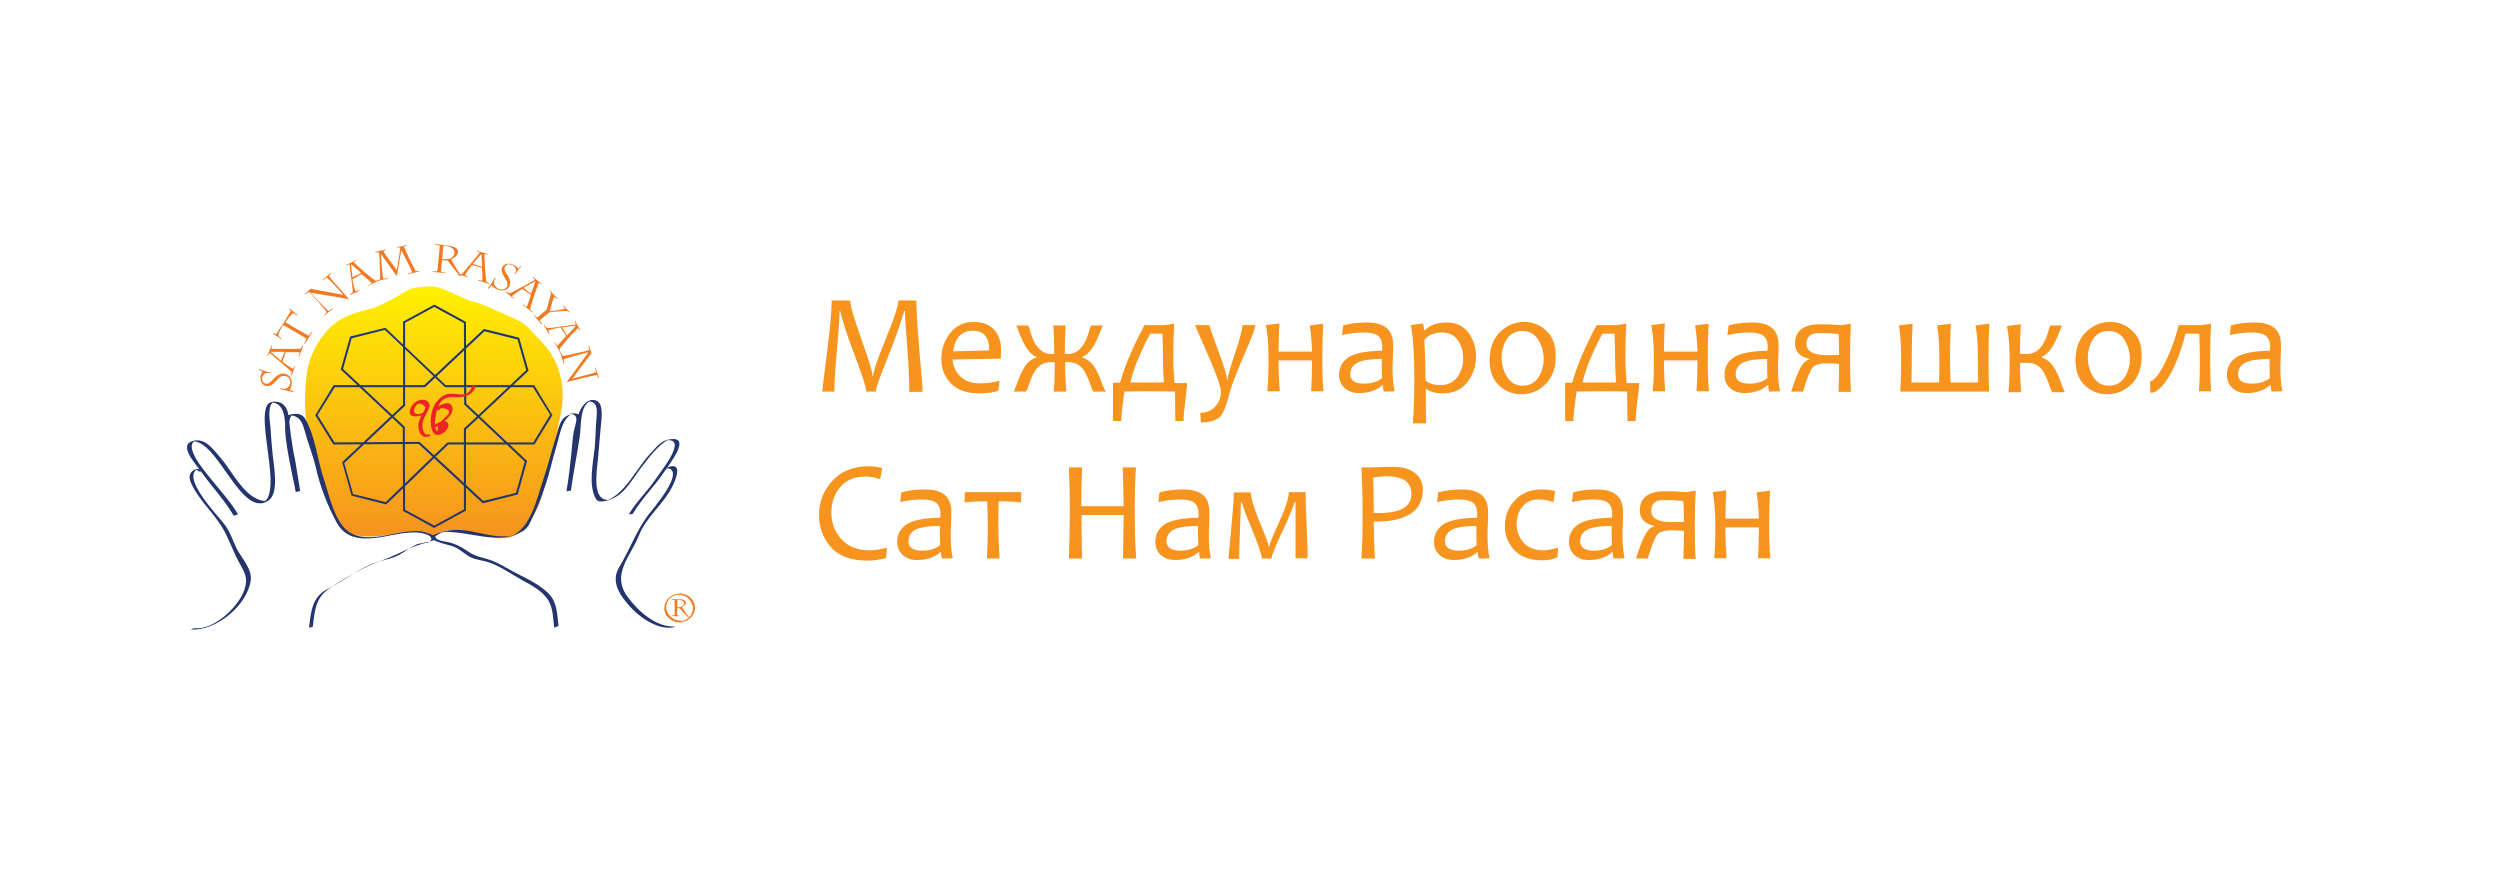 <?xml version="1.0" encoding="UTF-8"?> <!-- Generator: Adobe Illustrator 22.0.0, SVG Export Plug-In . SVG Version: 6.00 Build 0) --> <svg xmlns="http://www.w3.org/2000/svg" xmlns:xlink="http://www.w3.org/1999/xlink" id="Layer_1" x="0px" y="0px" viewBox="0 0 850.4 299" style="enable-background:new 0 0 850.4 299;" xml:space="preserve"> <style type="text/css"> .st0{fill:url(#SVGID_1_);} .st1{fill:#F37920;} .st2{fill:#24356D;} .st3{fill:#EC2227;} .st4{fill:#F7941D;} .st5{fill:url(#SVGID_2_);} </style> <g> <linearGradient id="SVGID_1_" gradientUnits="userSpaceOnUse" x1="4.544146e-03" y1="-206.997" x2="1.004" y2="-206.997" gradientTransform="matrix(0 -85.803 -85.803 0 -17613.336 183.727)"> <stop offset="0" style="stop-color:#F6921E"></stop> <stop offset="1" style="stop-color:#FFF100"></stop> </linearGradient> <path class="st0" d="M140.3,180.7c4,0.2,5-0.3,7.4,2.6c0.9-1.9,2.7-3,7.1-3c7.8,0,16.5,6.3,22.9,0c5.5-5.4,7.3-13.4,8-16.4 c0.9-3.8,3.5-10.5,3.7-14.5c0.3-6.8,2-8.2,2-15.1c0-6.5-2.4-13.3-7.1-17.9c-2.1-2.1-4-4.7-6.4-6.5c-1.2-0.9-6.7-3.2-8.5-4 c-2.8-1.3-5.8-2.7-8.8-3.4c-3.1-0.8-10.4-5.1-13.6-5.1c-8.5,0.2-7.5,1.1-13.5,4.3c-2.7,1.4-5.4,2.9-8.4,3.6 c-3.3,0.8-6.4,1.7-9.3,3.4c-5.6,3.3-10.3,10.9-11.3,17.5c-2.2,15.1,0.6,26.9,6.3,40.6C116.3,180.8,115,185.5,140.3,180.7z"></path> <path class="st1" d="M92.1,126.7L92,127l-0.4-0.1c-0.3-0.1-0.6-0.1-0.8-0.1c-0.2,0-0.4,0.1-0.6,0.2c-0.5,0.3-0.9,0.8-1,1.5 c-0.1,0.3,0,0.6,0,0.8c0.1,0.3,0.2,0.5,0.3,0.7c0.2,0.2,0.4,0.3,0.6,0.4c0.1,0,0.2,0.1,0.3,0.1c0.2,0,0.5,0,0.7,0 c0.2-0.1,0.4-0.2,0.6-0.3c0.2-0.2,0.4-0.4,0.7-0.6c0.5-0.6,1-1,1.3-1.4c0.4-0.3,0.8-0.6,1.4-0.9c0.5-0.2,1.1-0.3,1.7-0.2 c0.4,0.1,0.8,0.3,1.2,0.5c0.3,0.2,0.6,0.5,0.8,0.9c0.2,0.4,0.3,0.7,0.4,1.1c0.1,0.4,0,0.8,0,1.2c-0.1,0.7-0.3,1.3-0.7,1.8 c0.6,0.2,1,0.4,1.4,0.6l0,0.3c-0.2-0.1-0.5-0.2-1-0.3c-0.4-0.1-1-0.2-1.6-0.4c-0.6-0.1-1.3-0.3-2-0.4l0.1-0.3 c0.9,0.1,1.4,0.2,1.5,0.2c0.5-0.1,0.8-0.4,1.2-0.7c0.3-0.3,0.5-0.7,0.6-1.2c0.1-0.4,0-0.7-0.1-1.1c-0.1-0.4-0.3-0.7-0.6-0.9 c-0.3-0.3-0.6-0.4-1-0.5c-0.4-0.1-0.8,0-1.2,0.1c-0.4,0.1-0.7,0.3-0.9,0.6c-0.3,0.2-0.6,0.5-1,1c-0.4,0.4-0.7,0.7-0.9,0.9 c-0.8,0.7-1.6,0.9-2.4,0.8c-0.5-0.1-0.9-0.3-1.2-0.6c-0.3-0.3-0.5-0.7-0.7-1.2c-0.1-0.5-0.1-0.9-0.1-1.4c0.1-0.4,0.2-0.7,0.3-1 c0.1-0.3,0.3-0.6,0.4-0.8c-0.6-0.2-1-0.4-1.2-0.5l0-0.3C89.7,126.1,90.9,126.5,92.1,126.7z"></path> <path class="st1" d="M99.2,127.8l-0.2-0.1c0-0.1,0.1-0.3,0.1-0.6c0.1-0.3,0.1-0.5,0.1-0.6c-0.1-0.1-0.4-0.4-1.1-1 c-0.7-0.6-1.5-1.3-2.4-2.1c-1-0.8-1.8-1.5-2.6-2.2c-0.8-0.6-1.3-1-1.4-1.1c-0.2,0.3-0.4,0.6-0.6,1l-0.2-0.1 c0.1-0.1,0.3-0.7,0.8-1.8c0.4-1,0.5-1.6,0.6-1.7l0.2,0.1c-0.1,0.2-0.2,0.6-0.2,1c0.9,0.1,2.1,0.1,3.6,0.1c1.5,0,2.8,0,4.1,0 c1.3,0,2-0.1,2.3-0.1c0,0,0.1-0.2,0.3-0.5c0.2-0.3,0.3-0.5,0.3-0.6l0.3,0.1c-0.1,0.1-0.3,0.8-0.8,1.9c-0.3,1-0.6,1.6-0.6,1.9 l-0.2-0.2c0.2-0.5,0.3-1,0.3-1.4c-0.3,0-0.8,0-1.5,0c-0.7,0-1.4,0-2,0c-0.6,0-1,0-1.2,0c-0.2,0.5-0.5,1.5-1.1,3.2 c0.1,0.1,0.7,0.6,1.7,1.3c1,0.7,1.6,1.1,1.9,1.2c0.3-0.4,0.5-0.7,0.5-0.9l0.2,0c0,0.1-0.2,0.6-0.6,1.5 C99.4,127.2,99.2,127.7,99.2,127.8z M95.6,122.7c0.1-0.3,0.3-0.7,0.5-1.3c0.2-0.5,0.4-0.9,0.5-1.2c0.1-0.2,0.2-0.4,0.2-0.5 c0,0-0.8,0-2.3,0c-1.5,0-2.3,0-2.4,0c0,0,0.3,0.3,0.9,0.8c0.6,0.5,1.1,0.9,1.7,1.4C95.1,122.4,95.5,122.7,95.6,122.7z"></path> <path class="st1" d="M95.7,115.4c-1.2-0.8-2-1.4-2.6-1.7l-0.3-0.2c0,0,0.1-0.1,0.2-0.2c0.4,0.2,0.7,0.3,0.9,0.4 c0.5-0.7,1.3-2,2.5-3.7c0.8-1.3,1.6-2.7,2.5-4.2c0,0-0.1-0.1-0.2-0.3c-0.1-0.1-0.3-0.3-0.4-0.4c0-0.1,0-0.2,0.1-0.2 c0.3,0.2,0.8,0.6,1.5,1.2c0.8,0.6,1.2,0.9,1.3,1c0,0-0.1,0.1-0.2,0.2c-0.1-0.1-0.2-0.1-0.4-0.3c-0.2-0.1-0.4-0.2-0.5-0.3l-0.4-0.2 c-0.2,0.1-0.5,0.4-0.8,0.7c-0.3,0.4-0.7,0.8-1,1.3c-0.3,0.5-0.6,0.8-0.8,1.1c0.1,0.1,0.4,0.2,0.8,0.5c0.4,0.2,0.7,0.4,0.8,0.5 c0.2,0.1,0.4,0.2,0.8,0.5c0.4,0.2,0.8,0.5,1.2,0.7c2.1,1.2,3.5,1.9,4.3,2.4c0.5-0.6,0.8-1,1.1-1.4l0.2,0.1 c-0.1,0.1-0.3,0.4-0.6,0.9c-0.3,0.5-0.6,0.9-0.7,1.1c-0.1,0.2-0.4,0.6-0.7,1.1c-0.3,0.5-0.5,0.8-0.6,1l-0.2-0.2 c0.5-1,0.7-1.5,0.8-1.6c-1.1-0.7-2.5-1.5-4.4-2.6c-0.7-0.4-1.4-0.8-2.1-1.2c-0.7-0.4-1.2-0.7-1.5-0.8c-0.5,0.9-1,1.6-1.2,2.2 c-0.3,0.6-0.4,1-0.4,1.4c0,0.1,0.4,0.4,1.1,1C95.7,115.3,95.7,115.4,95.7,115.4z"></path> <path class="st1" d="M110.4,107.4l-0.1-0.2c0.1-0.1,0.2-0.2,0.4-0.5c0.2-0.2,0.3-0.4,0.4-0.5c-0.1-0.2-0.3-0.5-0.7-1 c-0.4-0.5-0.9-1.1-1.5-1.8c-0.6-0.7-1.2-1.4-1.8-2c-0.6-0.7-1.2-1.4-1.9-2.1c-0.1,0-0.3,0.2-0.7,0.4c-0.4,0.2-0.6,0.4-0.7,0.5 l-0.2-0.1c1.1-1,1.8-1.6,2.1-1.9c0.8,0.2,1.8,0.4,2.9,0.6c1.1,0.2,2.2,0.4,3.4,0.6c1.1,0.2,2.2,0.4,3.2,0.6c1,0.2,1.5,0.3,1.6,0.3 l0,0c-1.2-1.4-2.4-2.6-3.4-3.7c-1.1-1.1-1.8-1.9-2.2-2.2c-0.5,0.3-0.9,0.5-1.4,0.9l-0.2-0.1c0.2-0.1,0.5-0.4,0.8-0.6 c0.4-0.3,0.6-0.5,0.8-0.6c0.2-0.1,0.4-0.3,0.7-0.6c0.3-0.3,0.5-0.4,0.7-0.6l0.1,0.2c-0.3,0.3-0.5,0.6-0.8,0.9 c0.2,0.3,0.5,0.7,1,1.3c0.5,0.6,1,1.2,1.6,1.8c0.5,0.6,1.3,1.5,2.4,2.7c1,1.2,1.7,1.9,1.8,2.1c-1.1-0.2-2.1-0.4-3.2-0.6 c-1.1-0.2-2.1-0.4-3.1-0.5c-1-0.2-2.1-0.4-3.4-0.6c-1.2-0.2-2.3-0.4-3.3-0.5c2.6,2.8,4.6,4.9,6,6.2c0.1-0.1,0.6-0.4,1.4-0.9 l0.2,0.1c-0.1,0.1-0.4,0.3-0.8,0.6c-0.4,0.3-0.6,0.5-0.8,0.6c-0.2,0.1-0.4,0.4-0.8,0.7C110.7,107.1,110.5,107.3,110.4,107.4z"></path> <path class="st1" d="M119.1,100.3l-0.1-0.2c0.1,0,0.3-0.2,0.5-0.3c0.3-0.2,0.4-0.3,0.5-0.4c0-0.1,0-0.6-0.1-1.4 c-0.1-0.8-0.2-1.9-0.4-3.1c-0.2-1.2-0.3-2.3-0.4-3.3c-0.1-1-0.2-1.6-0.2-1.7c-0.4,0.1-0.7,0.2-1.1,0.4l-0.1-0.2 c0.1,0,0.7-0.3,1.8-0.8c1-0.5,1.6-0.8,1.6-0.9l0.1,0.2c-0.2,0.1-0.5,0.3-0.9,0.6c0.7,0.6,1.5,1.4,2.6,2.4c1.1,1,2.1,1.8,3.1,2.6 c1,0.8,1.6,1.2,1.8,1.4c0,0,0.2-0.1,0.6-0.2c0.4-0.1,0.6-0.2,0.6-0.2l0.1,0.2c-0.1,0-0.8,0.3-2,0.9c-1,0.5-1.6,0.8-1.8,1l0-0.2 c0.5-0.3,0.9-0.5,1.2-0.8c-0.2-0.2-0.6-0.5-1.1-1c-0.5-0.5-1-0.9-1.5-1.3c-0.5-0.4-0.7-0.6-0.9-0.7c-0.5,0.2-1.5,0.8-3.1,1.7 c0,0.2,0.1,0.8,0.4,2c0.3,1.2,0.5,1.9,0.6,2c0.5-0.1,0.9-0.2,1.1-0.3l0.2,0.2c-0.1,0.1-0.6,0.3-1.5,0.7 C119.7,100,119.1,100.3,119.1,100.3z M119.9,94.3c0.3-0.1,0.7-0.4,1.3-0.6c0.5-0.3,0.9-0.4,1.2-0.6c0.2-0.1,0.4-0.2,0.5-0.2 c0,0-0.6-0.5-1.7-1.5c-1.1-1-1.7-1.5-1.8-1.5c0,0,0,0.4,0.1,1.1c0.1,0.7,0.2,1.4,0.3,2.1C119.8,93.8,119.9,94.2,119.9,94.3z"></path> <path class="st1" d="M127.7,85.9l-0.1-0.2c0.2,0,0.5-0.1,0.9-0.2c0.4-0.1,0.7-0.1,0.9-0.2c0.2-0.1,0.6-0.1,1-0.2 c0.5-0.1,0.8-0.2,0.9-0.2l0,0.2c-0.1,0-0.2,0.1-0.3,0.1c-0.1,0-0.2,0.1-0.3,0.2c-0.1,0.1-0.2,0.1-0.3,0.1c0.6,0.9,1.4,2.1,2.4,3.4 c1,1.3,1.7,2.3,2.2,3c0-0.1,0.1-0.5,0.2-1.2c0.1-0.7,0.2-1.3,0.3-2c0.1-0.7,0.2-1.5,0.4-2.5c0.1-0.9,0.2-1.6,0.3-2 c-0.4,0-0.8,0-1.1,0l-0.1-0.2c0.2,0,0.4-0.1,0.8-0.1c0.4-0.1,0.6-0.1,0.8-0.1c1.1-0.3,1.7-0.4,1.8-0.5l0,0.2 c-0.1,0-0.2,0.1-0.5,0.2c-0.3,0.1-0.5,0.2-0.6,0.2c0.3,0.6,0.6,1.1,0.8,1.7c0.3,0.5,0.6,1.2,1,2.1c0.4,0.8,0.8,1.6,1.1,2.2 c0.3,0.6,0.7,1.4,1.2,2.3c0.1,0,0.3,0,0.6,0c0.3,0,0.5,0,0.6,0l0.1,0.2c-0.2,0-0.9,0.1-2,0.4c-1,0.2-1.6,0.4-2,0.5l0-0.2 c0.8-0.3,1.3-0.4,1.5-0.5c-0.2-0.6-0.5-1.2-0.8-1.8c-0.3-0.6-0.5-1.1-0.8-1.6c-0.2-0.5-0.5-1.1-0.9-1.8c-0.4-0.7-0.7-1.5-1.2-2.3 l-1.5,8.9l-5.4-7.6l0,0c0,0.6,0,1.3,0.1,2.2c0,0.9,0.1,1.7,0.2,2.5c0.1,0.8,0.1,1.5,0.2,2.2c0.1,0.7,0.2,1.1,0.3,1.5 c0.2,0,0.5,0,0.8-0.1c0.4,0,0.6-0.1,0.7-0.1l0.1,0.2c-0.2,0.1-1,0.2-2.2,0.4c-0.2,0-0.4,0.1-0.8,0.2c-0.3,0.1-0.6,0.1-0.7,0.2 l0-0.2c0.1,0,0.2-0.1,0.5-0.2c0.3-0.1,0.5-0.2,0.5-0.2c0-0.2,0-0.7,0-1.4c0-0.7,0-1.5-0.1-2.5c0-1-0.1-1.9-0.1-2.7 c0-0.8-0.1-1.6-0.1-2.4C128.6,85.8,128.2,85.8,127.7,85.9z"></path> <path class="st1" d="M150.4,88.4c-0.1,0.6-0.1,1.1-0.2,1.5c0,0.3-0.1,1.2-0.2,2.5c0.1,0,0.4,0.1,0.8,0.2c0.4,0.1,0.7,0.1,0.7,0.1 l0,0.2c-0.2,0-0.5-0.1-1-0.1c-0.5-0.1-0.8-0.1-1.1-0.1c-1.5-0.1-2.3-0.2-2.3-0.2l0.1-0.2c0.9,0,1.5,0,1.5,0 c0.1-0.3,0.2-1.4,0.4-3.3c0.3-3,0.5-4.8,0.5-5.5c-0.2,0-0.4-0.1-0.6-0.1c-0.2,0-0.5-0.1-1-0.2l0-0.2l2.7,0.3 c0.8,0.1,1.5,0.2,2.1,0.3c0.6,0.1,1.1,0.2,1.6,0.4c0.3,0.1,0.6,0.3,0.8,0.5c0.2,0.2,0.4,0.4,0.5,0.6c0.1,0.2,0.1,0.5,0.1,0.7 c-0.1,0.5-0.3,1-0.8,1.4c-0.5,0.4-1,0.8-1.5,1c0.2,0.4,0.5,0.9,0.8,1.5c0.3,0.6,0.6,1.1,1,1.7c0.4,0.6,0.7,1.1,1,1.6 c0.3,0.5,0.5,0.8,0.7,0.9l-0.6,0c-0.1-0.1-0.3-0.3-0.6-0.7c-0.3-0.3-0.6-0.8-1.1-1.4c-0.4-0.6-0.9-1.1-1.3-1.7 c-0.4-0.6-0.8-1.1-1.1-1.5c-0.2,0-0.4,0-0.6,0c-0.2,0-0.3,0-0.5,0c-0.1,0-0.2,0-0.4,0C150.8,88.5,150.6,88.5,150.4,88.4z M150.4,88.1c1.1,0.1,2,0.1,2.5-0.1c0.5-0.1,0.8-0.3,1.1-0.7c0.3-0.3,0.5-0.7,0.6-1.1c0.1-0.6-0.1-1.1-0.5-1.5 c-0.4-0.4-0.9-0.7-1.4-0.8c-0.6-0.2-1.2-0.3-1.8-0.4c-0.1,0.6-0.1,1.1-0.2,1.5c-0.1,0.4-0.1,0.9-0.1,1.3 C150.5,86.9,150.5,87.4,150.4,88.1z"></path> <path class="st1" d="M155.7,93.3l0.1-0.2c0.1,0,0.3,0.1,0.6,0.1c0.3,0.1,0.6,0.1,0.6,0.1c0.1-0.1,0.4-0.4,1-1.1 c0.6-0.7,1.2-1.4,2-2.4c0.8-0.9,1.5-1.8,2.1-2.5c0.6-0.8,1-1.2,1.1-1.4c-0.3-0.2-0.7-0.3-1.1-0.5l0.1-0.2c0.1,0.1,0.8,0.3,1.9,0.7 c1.1,0.3,1.7,0.5,1.9,0.5l-0.1,0.2c-0.2-0.1-0.6-0.1-1.1-0.2c0,0.9,0,2,0.1,3.4c0.1,1.4,0.2,2.7,0.3,3.9c0.1,1.2,0.2,1.9,0.3,2.2 c0,0,0.2,0.1,0.5,0.3c0.4,0.2,0.6,0.3,0.6,0.3l0,0.2c-0.1-0.1-0.8-0.3-2.1-0.7c-1.1-0.3-1.7-0.5-2-0.6l0.1-0.2 c0.6,0.1,1,0.2,1.5,0.3c0-0.3,0-0.8,0-1.4c0-0.7,0-1.3-0.1-1.9c0-0.6-0.1-0.9-0.1-1.1c-0.5-0.2-1.6-0.5-3.4-0.9 c-0.1,0.1-0.5,0.7-1.2,1.6c-0.7,1-1.1,1.6-1.1,1.8c0.5,0.3,0.8,0.4,1,0.5l0,0.2c-0.1,0-0.7-0.2-1.6-0.5 C156.4,93.5,155.8,93.3,155.7,93.3z M160.8,89.8c0.3,0.1,0.8,0.2,1.4,0.4c0.6,0.2,1,0.3,1.3,0.4c0.3,0.1,0.4,0.1,0.5,0.2 c0,0,0-0.8-0.1-2.2c-0.1-1.4-0.1-2.2-0.1-2.2c-0.1,0-0.3,0.3-0.8,0.8c-0.5,0.5-0.9,1.1-1.4,1.6C161.2,89.3,160.9,89.7,160.8,89.8z"></path> <path class="st1" d="M175.2,93.4l-0.2-0.2l0.2-0.3c0.2-0.3,0.3-0.5,0.3-0.7c0.1-0.2,0.1-0.4,0-0.6c-0.2-0.6-0.6-1.1-1.2-1.4 c-0.3-0.1-0.6-0.2-0.9-0.3c-0.3,0-0.6,0-0.8,0.1c-0.2,0.1-0.4,0.2-0.6,0.4c-0.1,0.1-0.1,0.2-0.2,0.3c-0.1,0.2-0.1,0.4-0.2,0.6 c0,0.2,0,0.4,0.1,0.7c0.1,0.2,0.2,0.5,0.4,0.8c0.4,0.6,0.7,1.2,1,1.6c0.2,0.5,0.4,1,0.4,1.5c0.1,0.5,0,1.1-0.3,1.6 c-0.2,0.4-0.5,0.7-0.9,0.9c-0.3,0.2-0.7,0.3-1.1,0.4c-0.4,0.1-0.8,0-1.2-0.1c-0.4-0.1-0.8-0.2-1.2-0.4c-0.6-0.3-1.2-0.7-1.6-1.2 c-0.4,0.4-0.7,0.8-1,1.1l-0.3-0.1c0.1-0.2,0.3-0.4,0.6-0.8c0.3-0.4,0.5-0.8,0.9-1.3c0.3-0.5,0.6-1,1-1.6l0.2,0.2 c-0.4,0.7-0.6,1.2-0.6,1.3c0,0.5,0.1,0.9,0.4,1.3c0.3,0.4,0.6,0.7,1,1c0.4,0.2,0.7,0.3,1.1,0.3c0.4,0,0.8,0,1.1-0.2 c0.3-0.2,0.6-0.4,0.8-0.7c0.2-0.4,0.3-0.7,0.2-1.1c0-0.4-0.1-0.7-0.3-1c-0.2-0.3-0.4-0.7-0.7-1.2c-0.3-0.5-0.5-0.8-0.6-1.1 c-0.4-0.9-0.5-1.7-0.1-2.4c0.2-0.4,0.6-0.7,1-0.9c0.4-0.2,0.9-0.2,1.4-0.2c0.5,0,1,0.2,1.4,0.4c0.3,0.2,0.7,0.4,0.9,0.6 c0.3,0.2,0.5,0.4,0.7,0.7c0.4-0.5,0.7-0.8,0.8-0.9l0.3,0.1C176.5,91.4,175.8,92.4,175.2,93.4z"></path> <path class="st1" d="M172,99.4l0.2-0.2c0.1,0,0.2,0.2,0.6,0.3c0.3,0.2,0.5,0.3,0.5,0.3c0.1,0,0.5-0.2,1.3-0.6 c0.8-0.4,1.7-0.9,2.8-1.5c1.1-0.6,2.1-1.1,3-1.6c0.9-0.5,1.4-0.8,1.6-0.9c-0.2-0.3-0.5-0.6-0.8-0.8l0.2-0.2 c0.1,0.1,0.6,0.5,1.5,1.3c0.9,0.7,1.5,1,1.6,1.1l-0.2,0.1c-0.2-0.2-0.5-0.3-1-0.5c-0.3,0.8-0.8,1.9-1.2,3.2 c-0.5,1.3-0.9,2.5-1.2,3.7c-0.4,1.1-0.5,1.8-0.6,2.1c0,0,0.1,0.2,0.4,0.4c0.3,0.3,0.4,0.4,0.5,0.5l-0.1,0.2 c-0.1-0.1-0.7-0.6-1.7-1.4c-0.9-0.6-1.5-1-1.7-1.2l0.2-0.1c0.5,0.3,0.9,0.6,1.3,0.8c0.1-0.3,0.3-0.7,0.5-1.3 c0.2-0.6,0.4-1.2,0.6-1.8c0.2-0.5,0.3-0.9,0.3-1c-0.4-0.3-1.4-1-2.9-2c-0.2,0.1-0.8,0.4-1.8,1.1c-1,0.7-1.6,1.1-1.8,1.3 c0.3,0.4,0.6,0.7,0.8,0.8l-0.1,0.2c-0.1-0.1-0.5-0.4-1.3-1.1C172.5,99.8,172,99.4,172,99.4z M178.1,97.9c0.3,0.2,0.6,0.5,1.1,0.9 c0.5,0.4,0.8,0.6,1,0.8c0.2,0.2,0.4,0.3,0.4,0.3c0,0,0.3-0.7,0.8-2.1c0.5-1.4,0.7-2.1,0.8-2.1c-0.1,0-0.4,0.2-1,0.5 c-0.6,0.3-1.3,0.7-1.9,1C178.6,97.6,178.2,97.8,178.1,97.9z"></path> <path class="st1" d="M187.4,99.7c0,0,0-0.1-0.1-0.2c-0.1-0.1-0.1-0.2-0.2-0.3L187,99l0.1-0.2c0.1,0.1,0.3,0.4,0.6,0.7 c0.3,0.3,0.4,0.5,0.6,0.7c0.3,0.3,0.6,0.6,0.9,0.9c0.3,0.3,0.5,0.5,0.5,0.5l-0.2,0.1c-0.1-0.1-0.3-0.3-0.6-0.4 c-0.2-0.2-0.4-0.3-0.4-0.3c-0.2,0.4-0.3,0.8-0.5,1.3c-0.1,0.5-0.3,0.9-0.4,1.5c-0.1,0.5-0.3,1-0.4,1.4c-0.1,0.5-0.2,0.7-0.2,0.7 c3.2-0.4,4.9-0.7,5.2-0.9c-0.1-0.2-0.4-0.6-0.7-1l0.1-0.2c0.1,0.1,0.3,0.3,0.5,0.6c0.2,0.3,0.4,0.5,0.5,0.6 c0.8,0.8,1.2,1.2,1.2,1.2l-0.2,0.1c-0.3-0.2-0.5-0.4-0.7-0.5c-0.1,0-0.6,0-1.4,0c-0.8,0.1-1.7,0.1-2.6,0.2c-1,0.1-1.7,0.2-2.1,0.3 c-0.4,0.3-0.7,0.6-1,0.8c-1.4,1.2-2.2,1.8-2.2,1.9c0.5,0.7,0.7,1.1,0.8,1.1l-0.2,0.2c-0.1-0.1-0.6-0.7-1.5-1.8 c-0.1-0.1-0.3-0.3-0.6-0.6c-0.3-0.3-0.5-0.5-0.6-0.6l0.2-0.1c0.5,0.5,0.9,0.8,1,0.8c0.2-0.1,0.9-0.6,2.1-1.7l1.1-0.9 c0.1-0.2,0.2-0.6,0.4-1.3c0.2-0.7,0.4-1.4,0.6-2.3C187.2,101,187.3,100.3,187.4,99.7z"></path> <path class="st1" d="M185,110.7l0.2-0.1c0,0.1,0.2,0.2,0.4,0.5c0.2,0.3,0.4,0.4,0.4,0.5c0.1,0,0.6,0,1.5-0.1c0.9-0.1,2-0.2,3.2-0.4 c1.3-0.2,2.4-0.3,3.4-0.5c1-0.1,1.6-0.2,1.8-0.3c-0.1-0.3-0.3-0.7-0.5-1.1l0.2-0.1c0.1,0.1,0.4,0.7,0.9,1.7c0.6,0.9,1,1.5,1,1.5 l-0.2,0.1c-0.1-0.2-0.4-0.5-0.7-0.8c-0.6,0.6-1.4,1.5-2.4,2.5c-1,1.1-1.8,2-2.6,3c-0.8,0.9-1.2,1.5-1.3,1.8c0,0,0.1,0.2,0.2,0.5 c0.1,0.3,0.2,0.5,0.3,0.6l-0.2,0.1c0-0.1-0.4-0.7-1-1.9c-0.6-0.9-1-1.5-1.1-1.7l0.2,0c0.3,0.5,0.6,0.8,0.9,1.1 c0.2-0.2,0.5-0.6,1-1.1c0.5-0.5,0.9-1,1.3-1.4c0.4-0.4,0.6-0.7,0.7-0.8c-0.3-0.4-0.9-1.4-1.9-2.9c-0.2,0-0.9,0.1-2.1,0.4 c-1.2,0.3-1.9,0.5-2.1,0.6c0.2,0.5,0.3,0.8,0.4,1l-0.2,0.2c-0.1-0.1-0.3-0.6-0.8-1.4C185.4,111.3,185,110.8,185,110.7z M191.3,111.4c0.2,0.3,0.4,0.7,0.7,1.2c0.3,0.5,0.5,0.9,0.6,1.1c0.1,0.2,0.2,0.4,0.3,0.4c0,0,0.5-0.6,1.5-1.6 c1-1.1,1.5-1.7,1.5-1.7c-0.1,0-0.4,0-1.2,0.1c-0.7,0.1-1.5,0.2-2.2,0.3C191.9,111.3,191.5,111.4,191.3,111.4z"></path> <path class="st1" d="M190.6,119.9l0.2,0c0,0.1,0.1,0.3,0.3,0.6c0.1,0.3,0.2,0.5,0.3,0.6c0.2,0,0.6-0.1,1.2-0.2 c0.6-0.1,1.4-0.3,2.3-0.5c0.9-0.2,1.8-0.4,2.7-0.6c0.9-0.2,1.8-0.4,2.8-0.7c0-0.1,0-0.3-0.1-0.7c-0.1-0.4-0.1-0.7-0.2-0.8l0.2-0.1 c0.5,1.4,0.8,2.3,0.9,2.7c-0.5,0.6-1.1,1.3-1.7,2.2c-0.7,0.9-1.3,1.7-2,2.6c-0.7,0.9-1.3,1.7-1.8,2.5c-0.6,0.8-0.9,1.2-1,1.3l0,0 c1.8-0.5,3.5-0.9,5-1.3c1.5-0.4,2.5-0.7,3-0.9c-0.1-0.5-0.1-1-0.3-1.5l0.2-0.1c0.1,0.2,0.1,0.6,0.3,1c0.1,0.4,0.2,0.8,0.3,1 c0.1,0.2,0.2,0.5,0.3,0.8c0.1,0.4,0.2,0.6,0.3,0.8h-0.2c-0.2-0.4-0.4-0.7-0.5-1c-0.4,0-0.9,0.1-1.7,0.3c-0.8,0.2-1.6,0.3-2.4,0.5 c-0.8,0.2-2,0.5-3.6,0.9c-1.6,0.4-2.5,0.6-2.7,0.7c0.6-0.8,1.2-1.6,1.9-2.5c0.6-0.8,1.2-1.7,1.8-2.5c0.6-0.8,1.2-1.7,1.9-2.6 c0.7-0.9,1.3-1.8,1.8-2.6c-3.8,1-6.6,1.8-8.4,2.4c0,0.2,0.1,0.7,0.3,1.6l-0.2,0.1c0-0.2-0.1-0.5-0.3-0.9c-0.1-0.4-0.2-0.8-0.3-1 c-0.1-0.2-0.2-0.5-0.3-0.9C190.8,120.3,190.7,120,190.6,119.9z"></path> <path class="st1" d="M231.9,211.6c-0.3,0-0.5,0.1-0.7,0.1c-0.6,0-1.2-0.1-1.8-0.3c-0.6-0.2-1.1-0.5-1.6-0.9 c-0.5-0.4-0.9-0.8-1.2-1.3c-0.3-0.5-0.5-1.1-0.6-1.7c0-0.2,0-0.4,0-0.6c0-0.7,0.1-1.3,0.4-1.9c0.3-0.6,0.6-1.1,1.1-1.6 c0.5-0.5,1-0.8,1.7-1.1c0.6-0.3,1.3-0.4,2-0.4c0.8,0,1.6,0.2,2.4,0.5c0.7,0.4,1.4,0.9,1.8,1.5c0.5,0.6,0.8,1.3,0.9,2.1 c0,0.2,0.1,0.5,0.1,0.7c0,0.6-0.1,1.2-0.3,1.7c-0.2,0.5-0.5,1-0.9,1.5c-0.4,0.4-0.9,0.8-1.4,1.1 C233.1,211.3,232.5,211.5,231.9,211.6z M232,211.2c0.5-0.1,1-0.2,1.4-0.5c0.4-0.2,0.8-0.5,1.2-0.9c0.3-0.4,0.6-0.8,0.8-1.3 c0.2-0.5,0.3-1,0.3-1.6c0-0.6-0.1-1.1-0.4-1.7c-0.2-0.5-0.6-1-1-1.5c-0.4-0.4-0.9-0.8-1.5-1c-0.6-0.2-1.1-0.4-1.8-0.4 c-0.2,0-0.4,0-0.6,0c-0.7,0.1-1.4,0.4-2,0.8c-0.6,0.4-1,0.9-1.3,1.5c-0.3,0.6-0.5,1.3-0.5,2c0,0.2,0,0.5,0.1,0.7 c0.1,0.5,0.3,1.1,0.6,1.5c0.3,0.5,0.7,0.9,1.1,1.2c0.4,0.3,0.9,0.6,1.4,0.8c0.5,0.2,1,0.3,1.5,0.3 C231.5,211.2,231.7,211.2,232,211.2z M230.3,206.9c0,1,0,1.8,0.1,2.4c0.1,0,0.2,0,0.4,0.1c0.2,0,0.3,0.1,0.3,0.1l0,0.1h-1 c-0.3,0-0.6,0-1,0c-0.4,0-0.6,0-0.6,0l0.1-0.2c0.5-0.1,0.9-0.1,0.9-0.2c0,0,0-0.2,0-0.8c0-0.6,0-1.1,0-1.6c0-1.4,0-2.3-0.1-2.7 c-0.2,0-0.5-0.1-0.8-0.1l-0.1-0.2h2.3c1.7,0,2.5,0.4,2.5,1.3c-0.1,0.3-0.2,0.5-0.5,0.8c-0.3,0.3-0.5,0.5-0.8,0.7 c0.4,0.6,0.8,1.2,1.3,1.9c0.5,0.7,0.9,1.1,1.1,1.3l-0.4,0.1c-0.2-0.1-0.5-0.5-1.1-1.1c-0.6-0.6-1.1-1.2-1.7-1.9 C230.8,206.9,230.5,206.9,230.3,206.9z M230.3,206.6c0.1,0,0.2,0,0.3,0c1.4-0.1,2.1-0.6,2.1-1.4c0-0.4-0.2-0.7-0.7-0.9 c-0.5-0.2-1-0.3-1.6-0.3V206.6z"></path> <polygon class="st2" points="152.3,150.9 152.3,151.2 181.8,151.2 187.9,141.2 187.7,140.9 181.7,131 151.6,131 131.1,111.5 119.4,114.4 119.3,114.4 119.1,114.5 115.9,125.7 137,145.5 137.1,173.8 147.7,179.6 148,179.4 158.5,173.7 158.5,146.1 179.8,126.1 176.6,114.9 176.3,114.8 176.2,115.2 176.3,114.8 164.6,111.9 144.3,131 113.5,131 107.5,140.8 107.4,141 107.2,141.2 113.4,151.2 142.4,151 164.2,171.2 176.1,168.2 176.2,167.8 179.3,156.8 158.6,137.3 158.5,109.5 148.1,103.8 147.9,103.7 147.8,103.6 137.1,109.4 137.1,137.8 137.5,137.8 137.1,137.7 137.1,137.7 137.4,137.9 137.2,137.6 116.4,157.2 119.5,168.3 119.5,168.3 119.5,168.4 119.6,168.6 131.4,171.6 152.6,151.1 152.3,150.9 152.3,151.2 152.3,150.9 152.1,150.6 131.2,170.8 119.9,168 119.9,168.3 120.2,168.2 120.1,168.1 120.1,168.1 117.1,157.5 137.7,138.1 137.8,138 137.8,137.9 137.8,109.8 147.9,104.3 147.7,104 147.6,104.3 147.7,104.4 147.7,104.4 157.8,109.9 157.9,137.6 178.5,157 175.5,167.7 175.5,167.8 175.8,167.9 175.7,167.6 164.4,170.4 142.7,150.3 113.8,150.5 107.9,141 107.7,141.2 107.9,141.4 108,141.2 108,141.2 113.9,131.7 144.6,131.7 164.8,112.7 176.1,115.5 176.3,115.5 176.4,115.2 176,115.3 179,125.9 157.8,145.8 157.8,173.3 147.7,178.8 147.7,178.8 147.6,178.9 147.7,179.2 147.9,178.9 137.8,173.4 137.7,145.2 116.7,125.5 119.7,114.8 119.3,114.8 119.4,115.1 119.6,115.1 119.6,115.1 130.9,112.2 151.4,131.7 181.3,131.7 187.2,141.2 187.3,141.4 187.5,141.2 187.2,141 181.4,150.5 152.2,150.5 152.1,150.6 "></polygon> <path class="st3" d="M143.4,140.6c-2.1,0.9-3.3-0.4-2.1-2.3c0.9-1.4,2-1.4,3.4,0.2c0,0.7-0.7,1.6-1,2.2c-0.7,1.3-1.5,3-1.4,4.5 c0.2,2.2,1.4,4.1,3.7,3.2c0.9-0.3,0.1-0.9-0.5-0.6c-1.3,0.5-1.9-2.4-1.8-3.2c0-2.1,1.4-3.8,2.2-5.6c0.9-2-0.9-3.3-2.7-3 c-1.8,0.3-3.5,1.9-3.8,3.8c-0.4,2.7,3.3,1.8,4.6,1.3C144.8,140.8,144.1,140.3,143.4,140.6z"></path> <path class="st3" d="M149.4,139.4c0.2-0.2,0.5-0.4,0.7-0.6c3,0.2,3.5,1.3,1.4,3.1c-1,1.1-2.2,2.1-3.5,2.9c0.3,0.1,0.7,0.2,1,0.3 c-0.1,1.8-0.4,2-0.8,0.8c-0.1-0.3-0.2-0.7-0.2-1.1c-0.1-0.9,0-1.8,0.1-2.6c0.5-3.7,1.6-7.5,6.3-7.1c3,0.3,6.5-0.5,7.4-3.7 c0.1-0.5-1.2-0.3-1.3,0.1c-1.2,4.4-5.7,1.8-8.5,2.6c-1.7,0.5-2.7,1.6-3.8,3c-1.6,2.2-2.4,7.4-0.9,9.9c1.4,2.4,5-0.2,5.2-2.1 c0.4-2.8-4-1.3-4.8-0.1c-0.4,0.6,0.8,0.4,1,0.3c2-1.3,6.7-4.5,4.8-7.3c-1.1-1.7-4.5,0.3-5.4,1.1C147.7,139.7,149,139.7,149.4,139.4 z"></path> <path class="st2" d="M106.4,213.2c0.6-4.9,0.8-9.6,5.2-12.7c5.2-3.6,12-7.6,17.9-9.7c-0.4,0.1-0.7,0.2-1.1,0.3 c1.6-0.4,3.2-0.8,4.8-1.3c3.3-0.9,5.8-3.5,9-4.8c-0.4,0.1-0.7,0.2-1.1,0.3c2.2-0.6,4.3-0.8,6.4-1.5c3.1-1-3.4-3.1-4.3-3.1 c-3.6-0.3-7.3,0.5-10.8,1.2c-5.2,1.1-11.8,1.9-15.6-2.7c-3.4-4-4.9-10.9-6.5-15.8c-2.3-6.6-2.9-14.7-6.4-20.8 c-1.2-2.2-3.7-2.1-5.7-1.4c-3.6,1.1,1.8,22.2,2.4,26.2l1.5-0.4c-1.2-8.2-3.1-16.3-3.8-24.6c-0.3-3.9-2.3-6.6-6.3-5.5 c-3.6,1-1.2,13.3-0.9,16.6c0.3,3.1,2.7,15.8-1.6,17.3c0.5-0.1,1-0.3,1.5-0.4c-7.1,0.5-11.9-10-15.9-14.6c-2.6-2.9-5.2-7-9.5-5.8 c-5.1,1.4,1,7.8,2.5,10c3.7,5.3,8.1,9.8,11.4,15.4c0.1,0.1,1.4-0.5,1.5-0.4c-2.6-4.4-5.9-7.9-9.1-11.9c-1.7-2.2-10-11.4-5.2-13.4 c-0.5,0.1-1,0.3-1.5,0.4c9-0.8,16.8,26.7,26.2,20.1c3.7-2.6,1.6-12.4,1.3-16.1c-0.2-2.5-0.5-5-0.6-7.6c-0.1-2.5-1.6-8.8,1.3-10 c-0.5,0.1-1,0.3-1.5,0.4c5.6-0.2,4.9,7,5.4,10.9c0.8,6.6,2.3,13,3.3,19.6c0.5-0.1,1-0.3,1.5-0.4c-0.6-3.5-1.1-7-1.7-10.5 c-0.5-3-3.9-13.8-0.7-15.6c-0.5,0.1-1,0.3-1.5,0.4c3.5-0.1,4.6,2.1,5.4,5.1c1.1,4.2,2.8,8.2,3.8,12.5c1.4,6.3,3.9,12.9,7,18.6 c2.8,5.3,7.5,6.1,13.2,5.5c3.8-0.4,7.5-1.6,11.4-1.8c1.9-0.1,3.6-0.2,5.5,0.4c2.2,0.6,3.5,2,0.5,3.1c0.5-0.1,1-0.3,1.5-0.4 c-6.7,1.2-11.8,4.9-18.2,6.9c-6.1,1.9-11.2,6.4-16.9,9.2c-5.4,2.7-5.6,7.9-6.3,13.2C104.9,213.4,106.4,213.4,106.4,213.2z"></path> <path class="st2" d="M69.4,160c-3.1-1.4-6,0.7-4.5,4.1c2.9,6.6,8.7,11,11.8,17.3c1.6,3.2,2.8,6.5,4.5,9.7c1.9,3.4,3.3,5.4,2,9.3 c-1.9,6-10.5,14-17,13.3c-0.5,0-1,0.4-1.5,0.4c8.8,0.8,19.6-8.4,20.6-16.8c0.5-3.7-3.2-7.6-4.8-10.7c-1.4-2.9-2.2-5.8-4.2-8.3 c-2.6-3.4-14.6-15.7-9.1-18.8c-0.5,0.1-1,0.3-1.5,0.4c0.8-0.2,1.5,0,2.1,0.5C68.2,160.6,69,159.8,69.4,160z"></path> <path class="st2" d="M226.9,159.3c0.4-0.2,0.8-0.3,1.1-0.5c-0.5,0.1-1,0.3-1.5,0.4c7.4,0.3-4.4,13.9-6.1,16.1 c-3.6,4.9-5.5,9.9-8.4,15.2c-1.5,2.7-2.9,4.4-2.5,7.5c0.4,3,2.5,5.7,4.4,7.9c3.4,3.9,9.2,8.1,14.6,7.6c0.5,0,1-0.4,1.5-0.4 c-6.6,0.6-13.1-5.3-16.6-10.2c-5.5-7.6,1-13.4,3.9-20.7c2.5-6.3,8.2-10.5,11.3-16.5c0.7-1.4,4-8.2-0.7-7c-0.9,0.2-1.6,0.5-2.5,0.9 C225.8,159.5,226.4,159.5,226.9,159.3z"></path> <path class="st2" d="M190,212.9c-0.5-3.8-0.4-7.8-3.2-10.8c-3.1-3.3-8.1-5.5-12.1-7.6c-2.6-1.4-5.1-3-7.9-4 c-2.5-0.9-4.9-1.1-7.1-2.6c-2.6-1.8-5.1-3.2-8.4-3.7c-1.4-0.2-2.3-0.5-3.4-1.3c-0.8-0.7,4.9-2.6,3.7-2.3c-0.5,0.1-0.9,0.2-1.4,0.4 c9.1-0.7,19.4,4.9,27.9-0.5c1.9-1.2,2.6-3.8,3.6-5.7c1.6-3.2,2.7-6.6,3.9-10c1.5-4.3,2.3-8.7,3.7-13.1c1.2-3.8,1.8-9.9,6.1-11.3 c-0.5,0.1-1,0.3-1.5,0.4c3.5,0.1,1.8,3.4,1.3,5.8c-0.5,2.7-0.6,5.5-0.9,8.1c-0.4,4.1-0.9,8.2-1.6,12.3c0.5-0.1,1-0.3,1.5-0.4 c0.9-6,2.1-12,3-18c0.6-3.6-0.2-10.4,3.7-12.3c-0.5,0.1-1,0.3-1.5,0.4c5-1,3.4,5,3.3,8.1c-0.1,2.5-0.2,4.9-0.4,7.4 c-0.5,5-2.3,12.9,0.4,17.5c1.1,2,5.4,0.1,6.8-0.7c3.7-2.1,6.3-7,8.8-10.2c2.4-3.1,5.7-7.6,9.2-9.3c-0.5,0.1-1,0.3-1.5,0.4 c8.8-1.7-1.5,10.8-2.8,12.8c-2.9,4.4-6.7,7.8-9.4,12.4c0.2-0.3,1.3-0.1,1.5-0.4c3-5.1,7.2-9.1,10.5-14c1.4-2.2,10.1-12.8,1.7-11.2 c-2.8,0.5-4.4,2.8-6.3,4.8c-4.7,4.9-8.5,13.8-15.2,16.1c0.5-0.1,1-0.3,1.5-0.4c-6.5,0.9-4.4-10.1-4.1-14c0.2-3,0.6-6.1,0.8-9.1 c0.1-2.6,1.6-9.4-1.3-10.6c-3.4-1.4-5.9,3.1-6.3,5.4c-1.4,8.4-2.6,17-3.9,25.5c0-0.2,1.5-0.2,1.5-0.4c1-5.8,1.5-11.6,2.2-17.4 c0.3-2.7,2.9-8.7-1-8.8c-0.4,0-1,0.3-1.4,0.4c-3.4,1-3.7,3.7-4.6,6.7c-1.7,5.3-3,10.7-4.8,16c-2,6-4.2,16.3-10.9,18.7 c0.5-0.1,0.9-0.3,1.4-0.4c-7.9,2-15.8-3.3-23.5-1.3c-0.9,0.2-1.8,0.5-2.6,0.7c-6.7,2,3.5,3.8,5.2,4.5c1.8,0.7,3.3,2,4.9,3.1 c1.7,1.2,4.2,1.5,6.2,2c4.2,1.1,8.6,4.3,12.4,6.4c3,1.6,6.9,3.7,8.8,6.8c1.7,2.9,1.6,6.2,2,9.3L190,212.9z"></path> <path class="st4" d="M765.9,130.5c-3,0-4.6-1.1-4.6-3.2c0-2.2,1.3-3.8,3.9-4.5c1.6-0.4,3.8-0.7,6.8-0.7c0,1.9,0,4.1,0.1,6.5 C770.6,129.9,768.5,130.5,765.9,130.5z M775.7,125.5c0-0.7,0-2,0.1-3.9c0.1-2,0.1-3.3,0.1-4.1c0-2.8-0.8-4.8-2.3-6 c-1.5-1.2-3.7-1.8-6.5-1.8c-3.1,0-5.8,0.3-8.2,1l-0.4,3.3c2.4-0.6,4.9-0.9,7.4-0.9c2.1,0,3.7,0.3,4.7,1c1,0.7,1.6,2,1.6,3.9 c0,0.5,0,0.9-0.1,1.3c-5.6,0.1-9.4,0.9-11.5,2.3c-2.1,1.5-3.1,3.4-3.1,5.9c0,2,0.7,3.5,2,4.6c1.3,1.1,2.9,1.6,4.7,1.6 c3.4,0,6-0.9,8-2.7h0.2c0,0.7,0.1,1.4,0.3,2.2l3.7-0.1C775.9,130.9,775.7,128.4,775.7,125.5z M751.8,122.3c0-4.8,0.1-8.9,0.3-12.2 l-3.2,0.5h-7.8c-0.4,1.7-0.9,3.3-1.4,4.9c-0.5,1.6-1.1,3.1-1.7,4.5c-0.6,1.4-1.2,2.7-1.8,3.9c-0.6,1.2-1.2,2.2-1.8,3.1 c-0.6,0.9-1.2,1.5-1.7,2c-0.5,0.5-1,0.7-1.4,0.8l0.2,3.8c0.7,0,1.4-0.2,2.2-0.7c0.7-0.5,1.5-1.2,2.2-2.1c0.7-0.9,1.5-2,2.2-3.2 c0.7-1.2,1.4-2.6,2-4.1c0.7-1.5,1.3-3.1,1.8-4.8c0.6-1.7,1.1-3.4,1.5-5.2h4.7c0.1,2.9,0.2,6,0.2,9.2c0,4.1-0.1,7.5-0.3,10.4h4.1 C751.9,129.7,751.8,126.1,751.8,122.3z M722.7,128.4c-1.2,1.8-3,2.8-5.3,2.8c-2.3,0-4.1-1-5.3-2.9c-1.2-1.9-1.9-4.1-1.9-6.6 c0-2.4,0.6-4.5,1.8-6.4c1.2-1.8,3-2.7,5.3-2.7c2.3,0,4.1,1,5.3,2.9c1.2,1.9,1.9,4.1,1.9,6.6C724.5,124.4,723.9,126.5,722.7,128.4z M725.4,112.6c-2.1-2-4.6-3.1-7.6-3.1c-3.2,0-5.9,1.2-8.3,3.5c-2.3,2.3-3.5,5.5-3.5,9.6c0,3.7,1.1,6.5,3.2,8.5c2.1,2,4.7,3,7.6,3 c3.2,0,5.9-1.1,8.2-3.4c2.3-2.3,3.5-5.4,3.5-9.5C728.6,117.5,727.6,114.6,725.4,112.6z M701.2,130.6c-0.9-2.7-1.9-4.8-2.9-6.2 c-1-1.4-2.3-2.3-3.8-2.8v-0.2c2.3-0.9,4.3-3.8,6.1-8.7c0.4-1,0.7-1.7,0.8-2h-3.9c-0.3,0.4-0.4,0.7-0.5,1.1 c-1.4,5.7-3.9,8.6-7.4,8.6c-0.7,0-1.6,0-2.5,0c0-3.7,0.1-7.1,0.3-10.1l-4.7,0.6c0.6,3.1,0.9,7,0.9,11.6c0,4.1-0.1,7.7-0.4,10.9h4.3 c-0.2-3-0.4-6.4-0.4-10c1,0,1.9,0,2.5,0c1.9,0,3.4,0.6,4.6,1.9c1.2,1.3,2.2,3.6,3.3,6.9c0.3,0.6,0.4,1,0.6,1.2h4.3 C701.8,132.3,701.5,131.4,701.2,130.6z M676.4,122.3c0-4.8,0.1-8.9,0.3-12.2l-4.7,0.6c0.6,3.1,0.8,7,0.8,11.6c0,2,0,4.6,0.1,7.8 h-9.4c-0.1-3.3-0.2-5.9-0.2-7.8c0-4.8,0.1-8.9,0.3-12.2l-4.7,0.6c0.6,3.1,0.8,7,0.8,11.6c0,2,0,4.6-0.1,7.8h-9.4 c0.1-3.3,0.1-5.9,0.1-7.8c0-4.8,0.1-8.9,0.3-12.2l-4.7,0.6c0.6,3.1,0.8,7,0.8,11.6c0,4.1-0.1,7.7-0.3,10.9h30.2 C676.5,129.7,676.4,126.1,676.4,122.3z M621.4,120.8c-4.6,0-6.9-1.3-6.9-3.8c0-2.5,1.4-3.7,4.1-3.7c2.7,0,4.9,0.1,6.8,0.3 c0.1,1.7,0.2,4,0.2,7.1C624.1,120.8,622.7,120.8,621.4,120.8z M629.3,122.3c0-4.7,0.1-8.8,0.3-12.2l-3,0.5 c-2.8-0.2-5.3-0.3-7.5-0.3c-5.6,0-8.5,2.2-8.5,6.6c0,2.7,1.6,4.4,4.9,5.2v0.2c-1.1,0.2-2.1,1.1-3,2.7c-0.9,1.6-2,4.3-3.2,8.2h4 c1.3-4.4,2.4-7.1,3.2-8.1c0.8-1,2.4-1.5,4.8-1.5c1.5,0,3,0.1,4.3,0.2c0,3.7-0.1,6.8-0.2,9.5h4.2C629.5,131,629.3,127.4,629.3,122.3 z M595,130.5c-3,0-4.6-1.1-4.6-3.2c0-2.2,1.3-3.8,3.9-4.5c1.6-0.4,3.8-0.7,6.8-0.7c0,1.9,0,4.1,0.1,6.5 C599.7,129.9,597.6,130.5,595,130.5z M604.8,125.5c0-0.7,0-2,0.1-3.9c0.1-2,0.1-3.3,0.1-4.1c0-2.8-0.8-4.8-2.3-6 c-1.5-1.2-3.7-1.8-6.5-1.8c-3.1,0-5.8,0.3-8.2,1l-0.4,3.3c2.4-0.6,4.9-0.9,7.4-0.9c2.1,0,3.7,0.3,4.7,1c1,0.7,1.6,2,1.6,3.9 c0,0.5,0,0.9-0.1,1.3c-5.6,0.1-9.4,0.9-11.5,2.3c-2.1,1.5-3.1,3.4-3.1,5.9c0,2,0.7,3.5,2,4.6c1.3,1.1,2.9,1.6,4.7,1.6 c3.4,0,6-0.9,8-2.7h0.2c0,0.7,0.1,1.4,0.3,2.2l3.7-0.1C605,130.9,604.8,128.4,604.8,125.5z M580.9,122.3c0-4.8,0.1-8.9,0.3-12.2 l-4.6,0.6c0.4,2.4,0.7,5.4,0.8,8.9H566c0.1-5.2,0.2-8.4,0.3-9.6l-4.6,0.6c0.6,3.1,0.9,7,0.9,11.6c0,4.1-0.1,7.7-0.4,10.9h4.2 c-0.2-3.4-0.4-6.9-0.4-10.5h11.4c0,4-0.1,7.4-0.3,10.5h4.2C581,129.7,580.9,126.1,580.9,122.3z M538.3,130.1 c0.8-3.3,1.9-6.5,3.3-9.5c1.3-3,2.5-5.4,3.5-7.1h4.1c0.1,2.7,0.2,5.6,0.2,8.8c0,2.1,0.1,4.7,0.3,7.8H538.3z M553.3,130.1 c-0.3-3.3-0.4-5.9-0.4-7.8c0-4.8,0.1-8.9,0.3-12.2l-3.2,0.5h-6.9c-3.9,7.3-6.7,13.8-8.3,19.6h-2.4c0,2,0,4.3,0,6.9 c0,2.6,0,4.6,0,6.1h2.8c0-2,0.4-5.4,1.1-10c2.9-0.1,5.6-0.1,8.1-0.1c3.9,0,7,0,9.1,0.1c0,4.7,0.1,8,0.1,10h2.8c0-1.7,0.2-4,0.6-7.1 c0.4-3.1,0.6-5,0.6-5.8H553.3z M523.3,128.4c-1.2,1.8-3,2.8-5.3,2.8c-2.3,0-4.1-1-5.3-2.9c-1.2-1.9-1.9-4.1-1.9-6.6 c0-2.4,0.6-4.5,1.8-6.4c1.2-1.8,3-2.7,5.3-2.7c2.3,0,4.1,1,5.3,2.9c1.2,1.9,1.9,4.1,1.9,6.6C525.1,124.4,524.5,126.5,523.3,128.4z M526.1,112.6c-2.1-2-4.6-3.1-7.6-3.1c-3.2,0-5.9,1.2-8.3,3.5c-2.3,2.3-3.5,5.5-3.5,9.6c0,3.7,1.1,6.5,3.2,8.5c2.1,2,4.7,3,7.6,3 c3.2,0,5.9-1.1,8.2-3.4c2.3-2.3,3.5-5.4,3.5-9.5C529.2,117.5,528.2,114.6,526.1,112.6z M495.8,128.2c-1.3,1.8-3.3,2.8-5.9,2.8 c-2.1,0-3.7-0.5-5-1.6c0-3.8-0.1-8.4-0.4-13.7c1.2-1.7,3.3-2.6,6.1-2.6c2.2,0,4,0.8,5.2,2.5c1.2,1.7,1.9,3.7,1.9,6 C497.8,124.1,497.1,126.3,495.8,128.2z M499.4,113c-1.8-2.2-4.2-3.3-7.2-3.3c-3.4,0-5.9,0.9-7.5,2.7h-0.2l-0.4-2.4l-4.2,0.6 c0.8,4.2,1.2,10.1,1.2,17.8c0,6.2-0.2,11.4-0.5,15.6h4.5c-0.1-3.5-0.1-7.4-0.1-11.8h0.2c0.9,1,2.8,1.6,5.8,1.6 c3.5,0,6.2-1.3,8.2-3.9c2-2.6,2.9-5.6,2.9-9C502,117.9,501.1,115.3,499.4,113z M463.9,130.5c-3,0-4.6-1.1-4.6-3.2 c0-2.2,1.3-3.8,3.9-4.5c1.6-0.4,3.8-0.7,6.8-0.7c0,1.9,0,4.1,0.1,6.5C468.6,129.9,466.5,130.5,463.9,130.5z M473.7,125.5 c0-0.7,0-2,0.1-3.9c0.1-2,0.1-3.3,0.1-4.1c0-2.8-0.8-4.8-2.3-6c-1.5-1.2-3.7-1.8-6.5-1.8c-3.1,0-5.8,0.3-8.2,1l-0.4,3.3 c2.4-0.6,4.9-0.9,7.4-0.9c2.1,0,3.7,0.3,4.7,1c1,0.7,1.6,2,1.6,3.9c0,0.5,0,0.9-0.1,1.3c-5.6,0.1-9.4,0.9-11.5,2.3 c-2.1,1.5-3.1,3.4-3.1,5.9c0,2,0.7,3.5,2,4.6c1.3,1.1,2.9,1.6,4.7,1.6c3.4,0,6-0.9,8-2.7h0.2c0,0.7,0.1,1.4,0.3,2.2l3.7-0.1 C473.9,130.9,473.7,128.4,473.7,125.5z M449.8,122.3c0-4.8,0.1-8.9,0.3-12.2l-4.6,0.6c0.4,2.4,0.7,5.4,0.8,8.9h-11.4 c0.1-5.2,0.2-8.4,0.3-9.6l-4.6,0.6c0.6,3.1,0.9,7,0.9,11.6c0,4.1-0.1,7.7-0.4,10.9h4.2c-0.2-3.4-0.4-6.9-0.4-10.5h11.4 c0,4-0.1,7.4-0.3,10.5h4.2C449.9,129.7,449.8,126.1,449.8,122.3z M422.6,110.6c0,1.4-0.8,4.6-2.5,9.6c-1.7,5-2.5,7.9-2.5,9h-0.2 c0-1.2-1-4.5-3-9.9c-2-5.4-3-8.2-3-8.7h-4.9c0,0.1,1.5,3.5,4.4,10.1c2.9,6.6,4.4,10.8,4.4,12.6c0,2-0.7,3.7-2,5.1s-3,2-5,2l0.2,3.3 c3.3,0,5.5-0.8,6.8-2.3c0.9-1.1,2-3.8,3-7.9c0.7-2.6,2.4-7,5.1-13.2c2.4-5.5,3.6-8.7,3.6-9.7H422.6z M384.5,130.1 c0.8-3.3,1.9-6.5,3.3-9.5c1.3-3,2.5-5.4,3.5-7.1h4.1c0.1,2.7,0.2,5.6,0.2,8.8c0,2.1,0.1,4.7,0.3,7.8H384.5z M399.5,130.1 c-0.3-3.3-0.4-5.9-0.4-7.8c0-4.8,0.1-8.9,0.3-12.2l-3.2,0.5h-6.9c-3.9,7.3-6.7,13.8-8.3,19.6h-2.4c0,2,0,4.3,0,6.9 c0,2.6,0,4.6,0,6.1h2.8c0-2,0.4-5.4,1.1-10c2.9-0.1,5.6-0.1,8.1-0.1c3.9,0,7,0,9.1,0.1c0,4.7,0.1,8,0.1,10h2.8c0-1.7,0.2-4,0.6-7.1 c0.4-3.1,0.6-5,0.6-5.8H399.5z M374.9,130.6c-0.9-2.7-1.9-4.8-2.9-6.2c-1-1.4-2.3-2.3-3.8-2.8v-0.2c2.3-0.9,4.3-3.8,6.1-8.7 c0.4-1,0.7-1.7,0.8-2h-3.9c-0.3,0.4-0.4,0.7-0.5,1.1c-1.4,5.7-3.9,8.6-7.4,8.6c-0.4,0-0.8,0-1.1,0c0-3.7,0.1-6.9,0.3-9.7h-4.2 c0.2,2.7,0.3,6,0.3,9.7c-0.2,0-0.6,0-1,0c-3.5,0-6-2.9-7.4-8.6c-0.2-0.6-0.4-0.9-0.5-1.1h-4c0.3,0.8,0.6,1.5,0.8,2 c1.8,5,3.8,7.9,6.1,8.7v0.2c-1.5,0.4-2.8,1.4-3.8,2.8c-1,1.4-2,3.5-2.9,6.2c-0.5,1.3-0.9,2.2-1,2.6h4.1c0.3-0.5,0.5-0.9,0.6-1.2 c1-3.3,2.1-5.6,3.3-6.9c1.2-1.3,2.7-1.9,4.6-1.9c0.4,0,0.8,0,1.3,0c0,3.7-0.1,7-0.4,10h4.3c-0.2-3-0.4-6.4-0.4-10 c0.3,0,0.7,0,1.1,0c1.9,0,3.4,0.6,4.6,1.9c1.2,1.3,2.2,3.6,3.3,6.9c0.3,0.6,0.4,1,0.6,1.2h4.3C375.6,132.3,375.2,131.4,374.9,130.6 z M324.2,119.5c0.7-4.6,2.9-7,6.7-7c3.7,0,5.6,2.2,5.6,6.7L324.2,119.5z M338.2,112.2c-1.6-1.8-3.9-2.7-7-2.7c-3.3,0-6,1.3-8,3.8 c-2,2.5-3,5.5-3,8.9c0,3.2,1.1,6,3.3,8.2c2.2,2.3,5.3,3.4,9.4,3.4c2.9,0,5.2-0.3,6.7-0.9l0.4-3.4c-2.1,0.6-4.4,0.9-6.8,0.9 c-2.7,0-4.9-0.8-6.5-2.3c-1.6-1.6-2.5-3.5-2.7-5.8l16.4-0.3c0.1-1.2,0.1-2.1,0.1-2.8C340.6,116.4,339.8,114,338.2,112.2z M312.8,120c-0.7-8.5-1.1-14.5-1.1-17.8h-6.1c0,1.7-1.4,6.1-4.3,13.1c-2.9,7-4.3,11.3-4.3,12.7h-0.2c0-1.5-1.3-5.7-3.8-12.7 c-2.5-7-3.8-11.4-3.8-13.1h-6.3c0,3.4-0.5,9.3-1.6,17.9c-1.1,8.6-1.6,13-1.6,13.1h4.1c0-2.9,0.3-7.6,0.9-14.2 c0.6-6.6,0.9-11,0.9-13.2h0.2c0.2,0.9,0.6,2.3,1.2,4.4c0.6,2.1,2,6.1,4.3,12.2c2.3,6.1,3.4,9.7,3.4,10.8h3.2c0-1,1.2-4.6,3.7-10.6 c2.4-6,4.4-11.6,6-16.8h0.2c0,1.3,0.3,5.4,0.8,12.1c0.5,6.7,0.7,11.8,0.7,15.4h4.5C313.9,132.9,313.6,128.5,312.8,120z"></path> <path class="st4" d="M601.8,179.1c0-4.8,0.1-8.9,0.3-12.2l-4.6,0.6c0.4,2.4,0.7,5.4,0.8,8.9h-11.4c0.1-5.2,0.2-8.4,0.3-9.6 l-4.6,0.6c0.6,3.1,0.9,7,0.9,11.6c0,4.1-0.1,7.7-0.4,10.9h4.2c-0.2-3.4-0.4-6.9-0.4-10.5h11.4c0,4-0.1,7.4-0.3,10.5h4.2 C601.9,186.6,601.8,182.9,601.8,179.1z M568.6,177.6c-4.6,0-6.9-1.3-6.9-3.8c0-2.5,1.4-3.7,4.1-3.7c2.7,0,4.9,0.1,6.8,0.3 c0.1,1.7,0.2,4,0.2,7.1C571.3,177.6,569.9,177.6,568.6,177.6z M576.5,179.1c0-4.7,0.1-8.8,0.3-12.2l-3,0.5 c-2.8-0.2-5.3-0.3-7.5-0.3c-5.6,0-8.5,2.2-8.5,6.6c0,2.7,1.6,4.4,4.9,5.2v0.2c-1.1,0.2-2.1,1.1-3,2.7c-0.9,1.6-2,4.3-3.2,8.2h4 c1.3-4.4,2.4-7.1,3.2-8.1c0.8-1,2.4-1.5,4.8-1.5c1.5,0,3,0.1,4.3,0.2c0,3.7-0.1,6.8-0.2,9.5h4.2 C576.6,187.8,576.5,184.2,576.5,179.1z M542.1,187.3c-3,0-4.6-1.1-4.6-3.2c0-2.2,1.3-3.8,3.9-4.5c1.6-0.4,3.8-0.7,6.8-0.7 c0,1.9,0,4.1,0.1,6.5C546.8,186.7,544.7,187.3,542.1,187.3z M551.9,182.3c0-0.7,0-2,0.1-3.9c0.1-2,0.1-3.3,0.1-4.1 c0-2.8-0.8-4.8-2.3-6c-1.5-1.2-3.7-1.8-6.5-1.8c-3.1,0-5.8,0.3-8.2,1l-0.4,3.3c2.4-0.6,4.9-0.9,7.4-0.9c2.1,0,3.7,0.3,4.7,1 c1,0.7,1.6,2,1.6,3.9c0,0.5,0,0.9-0.1,1.3c-5.6,0.1-9.4,0.9-11.5,2.3c-2.1,1.5-3.1,3.4-3.1,5.9c0,2,0.7,3.5,2,4.6 c1.3,1.1,2.9,1.6,4.7,1.6c3.4,0,6-0.9,8-2.7h0.2c0,0.7,0.1,1.4,0.3,2.2l3.7-0.1C552.2,187.7,551.9,185.2,551.9,182.3z M525,187.2 c-2.9,0-5.2-0.9-6.7-2.6c-1.6-1.7-2.4-3.9-2.4-6.4c0-2.4,0.7-4.3,2-5.9c1.3-1.6,3.1-2.4,5.4-2.4c1.7,0,3.4,0.3,5.1,0.9l0.6-3.7 c-1.2-0.4-2.7-0.6-4.6-0.6c-3.8,0-6.8,1.2-9.1,3.7c-2.3,2.4-3.4,5.4-3.4,8.8c0,3.2,1.1,5.9,3.3,8.2c2.2,2.3,5.3,3.4,9.4,3.4 c2.2,0,3.9-0.4,5.2-1.1l0.2-3.2C527.9,186.9,526.2,187.2,525,187.2z M496.1,187.3c-3,0-4.6-1.1-4.6-3.2c0-2.2,1.3-3.8,3.9-4.5 c1.6-0.4,3.8-0.7,6.8-0.7c0,1.9,0,4.1,0.1,6.5C500.9,186.7,498.8,187.3,496.1,187.3z M506,182.3c0-0.7,0-2,0.1-3.9 c0.1-2,0.1-3.3,0.1-4.1c0-2.8-0.8-4.8-2.3-6c-1.5-1.2-3.7-1.8-6.5-1.8c-3.1,0-5.8,0.3-8.2,1l-0.4,3.3c2.4-0.6,4.9-0.9,7.4-0.9 c2.1,0,3.7,0.3,4.7,1c1,0.7,1.6,2,1.6,3.9c0,0.5,0,0.9-0.1,1.3c-5.6,0.1-9.4,0.9-11.5,2.3c-2.1,1.5-3.1,3.4-3.1,5.9 c0,2,0.7,3.5,2,4.6c1.3,1.1,2.9,1.6,4.7,1.6c3.4,0,6-0.9,8-2.7h0.2c0,0.7,0.1,1.4,0.3,2.2l3.7-0.1C506.2,187.7,506,185.2,506,182.3 z M469.3,174.5c-0.8,0-1.5,0-2,0c0-5.5-0.1-9.5-0.2-12.1c1.7-0.2,3.2-0.4,4.6-0.4c5.6,0,8.4,2,8.4,6.1 C480,172.3,476.5,174.5,469.3,174.5z M481.3,160.9c-1.8-1.4-4.2-2.1-7.3-2.1c-1.2,0-2.7,0-4.4,0.1c-1.7,0-2.8,0.1-3.1,0.1h-3.4 c0.2,4.4,0.4,9.3,0.4,14.7c0,6.4-0.1,11.8-0.4,16.3h4.6c-0.3-4.9-0.4-9.1-0.4-12.6c0.4,0,0.9,0,1.5,0c4.6,0,8.3-0.9,11.1-2.7 c2.7-1.8,4.1-4.5,4.1-8.1C484,164.2,483.1,162.3,481.3,160.9z M444.5,179.7c-0.3-6.2-0.4-10.3-0.4-12.3h-5.7c0,2-1.1,5.4-3.3,10.2 c-2.2,4.8-3.3,7.5-3.3,8.2h-0.3c0-0.7-1-3.4-3-8.2c-2-4.8-3-8.2-3-10.1h-5.8c0,2-0.3,6.2-0.9,12.5c-0.6,6.3-0.9,9.7-0.9,10.1h3.6 c0-1.6,0.1-4.9,0.3-10c0.2-5.1,0.3-8.1,0.3-9.2h0.3c1,3.1,1.9,5.5,2.6,7c2.8,6.7,4.2,10.7,4.2,12.1h3.3c0-1,1.7-5.1,5.2-12.4 c1.4-3.3,2.3-5.6,2.7-6.8h0.3c0,0.9,0,3.6,0,8c0,4.4,0,8.1,0,11.1h4C444.9,189.3,444.8,185.9,444.5,179.7z M401.4,187.3 c-3,0-4.6-1.1-4.6-3.2c0-2.2,1.3-3.8,3.9-4.5c1.6-0.4,3.8-0.7,6.8-0.7c0,1.9,0,4.1,0.1,6.5C406.1,186.7,404,187.3,401.4,187.3z M411.2,182.3c0-0.7,0-2,0.1-3.9c0.1-2,0.1-3.3,0.1-4.1c0-2.8-0.8-4.8-2.3-6c-1.5-1.2-3.7-1.8-6.5-1.8c-3.1,0-5.8,0.3-8.2,1 l-0.4,3.3c2.4-0.6,4.9-0.9,7.4-0.9c2.1,0,3.7,0.3,4.7,1c1,0.7,1.6,2,1.6,3.9c0,0.5,0,0.9-0.1,1.3c-5.6,0.1-9.4,0.9-11.5,2.3 c-2.1,1.5-3.1,3.4-3.1,5.9c0,2,0.7,3.5,2,4.6c1.3,1.1,2.9,1.6,4.7,1.6c3.4,0,6-0.9,8-2.7h0.2c0,0.7,0.1,1.4,0.3,2.2l3.7-0.1 C411.4,187.7,411.2,185.2,411.2,182.3z M386,173.7c0-5.4,0.1-10.3,0.4-14.7h-4.5c0.2,5.4,0.3,9.8,0.3,13.2h-14.4 c0-4.3,0.1-8.7,0.3-13.2h-4.5c0.2,4.5,0.3,9.4,0.3,14.7c0,5.1-0.1,10.5-0.3,16.3h4.5c-0.2-6.3-0.2-11.2-0.2-14.8h14.3 c0,4.4-0.1,9.3-0.2,14.8h4.5C386.1,185.1,386,179.6,386,173.7z M328.2,167.4l-0.1,3.5c2.7-0.3,5.2-0.4,7.7-0.4 c0.1,2.3,0.2,5.2,0.2,8.6c0,4.1-0.1,7.7-0.3,10.9h4.3c-0.2-3.4-0.4-7.1-0.4-10.9c0-3.5,0-6.4,0.1-8.6c2.5,0,5,0.1,7.6,0.4l0.1-3.5 H328.2z M313.6,187.3c-3,0-4.6-1.1-4.6-3.2c0-2.2,1.3-3.8,3.9-4.5c1.6-0.4,3.8-0.7,6.8-0.7c0,1.9,0,4.1,0.1,6.5 C318.3,186.7,316.2,187.3,313.6,187.3z M323.4,182.3c0-0.7,0-2,0.1-3.9c0.1-2,0.1-3.3,0.1-4.1c0-2.8-0.8-4.8-2.3-6 c-1.5-1.2-3.7-1.8-6.5-1.8c-3.1,0-5.8,0.3-8.2,1l-0.4,3.3c2.4-0.6,4.9-0.9,7.4-0.9c2.1,0,3.7,0.3,4.7,1c1,0.7,1.6,2,1.6,3.9 c0,0.5,0,0.9-0.1,1.3c-5.6,0.1-9.4,0.9-11.5,2.3c-2.1,1.5-3.1,3.4-3.1,5.9c0,2,0.7,3.5,2,4.6c1.3,1.1,2.9,1.6,4.7,1.6 c3.4,0,6-0.9,8-2.7h0.2c0,0.7,0.1,1.4,0.3,2.2l3.7-0.1C323.6,187.7,323.4,185.2,323.4,182.3z M295.7,187.2c-4,0-7.2-1.3-9.5-3.8 c-2.3-2.5-3.4-5.5-3.4-9c0-3.4,1-6.4,3-8.7c2-2.4,4.9-3.6,8.7-3.6c1.4,0,3.1,0.3,4.9,0.9l0.7-3.8c-1.6-0.4-3.1-0.6-4.5-0.6 c-5.2,0-9.3,1.6-12.4,4.9c-3.1,3.3-4.6,7.2-4.6,11.7c0,4.3,1.4,8,4.1,11c2.7,3,6.9,4.5,12.3,4.5c2.3,0,4.4-0.3,6.4-0.9l0.3-3.5 C299.3,186.9,297.3,187.2,295.7,187.2z"></path> </g> </svg> 